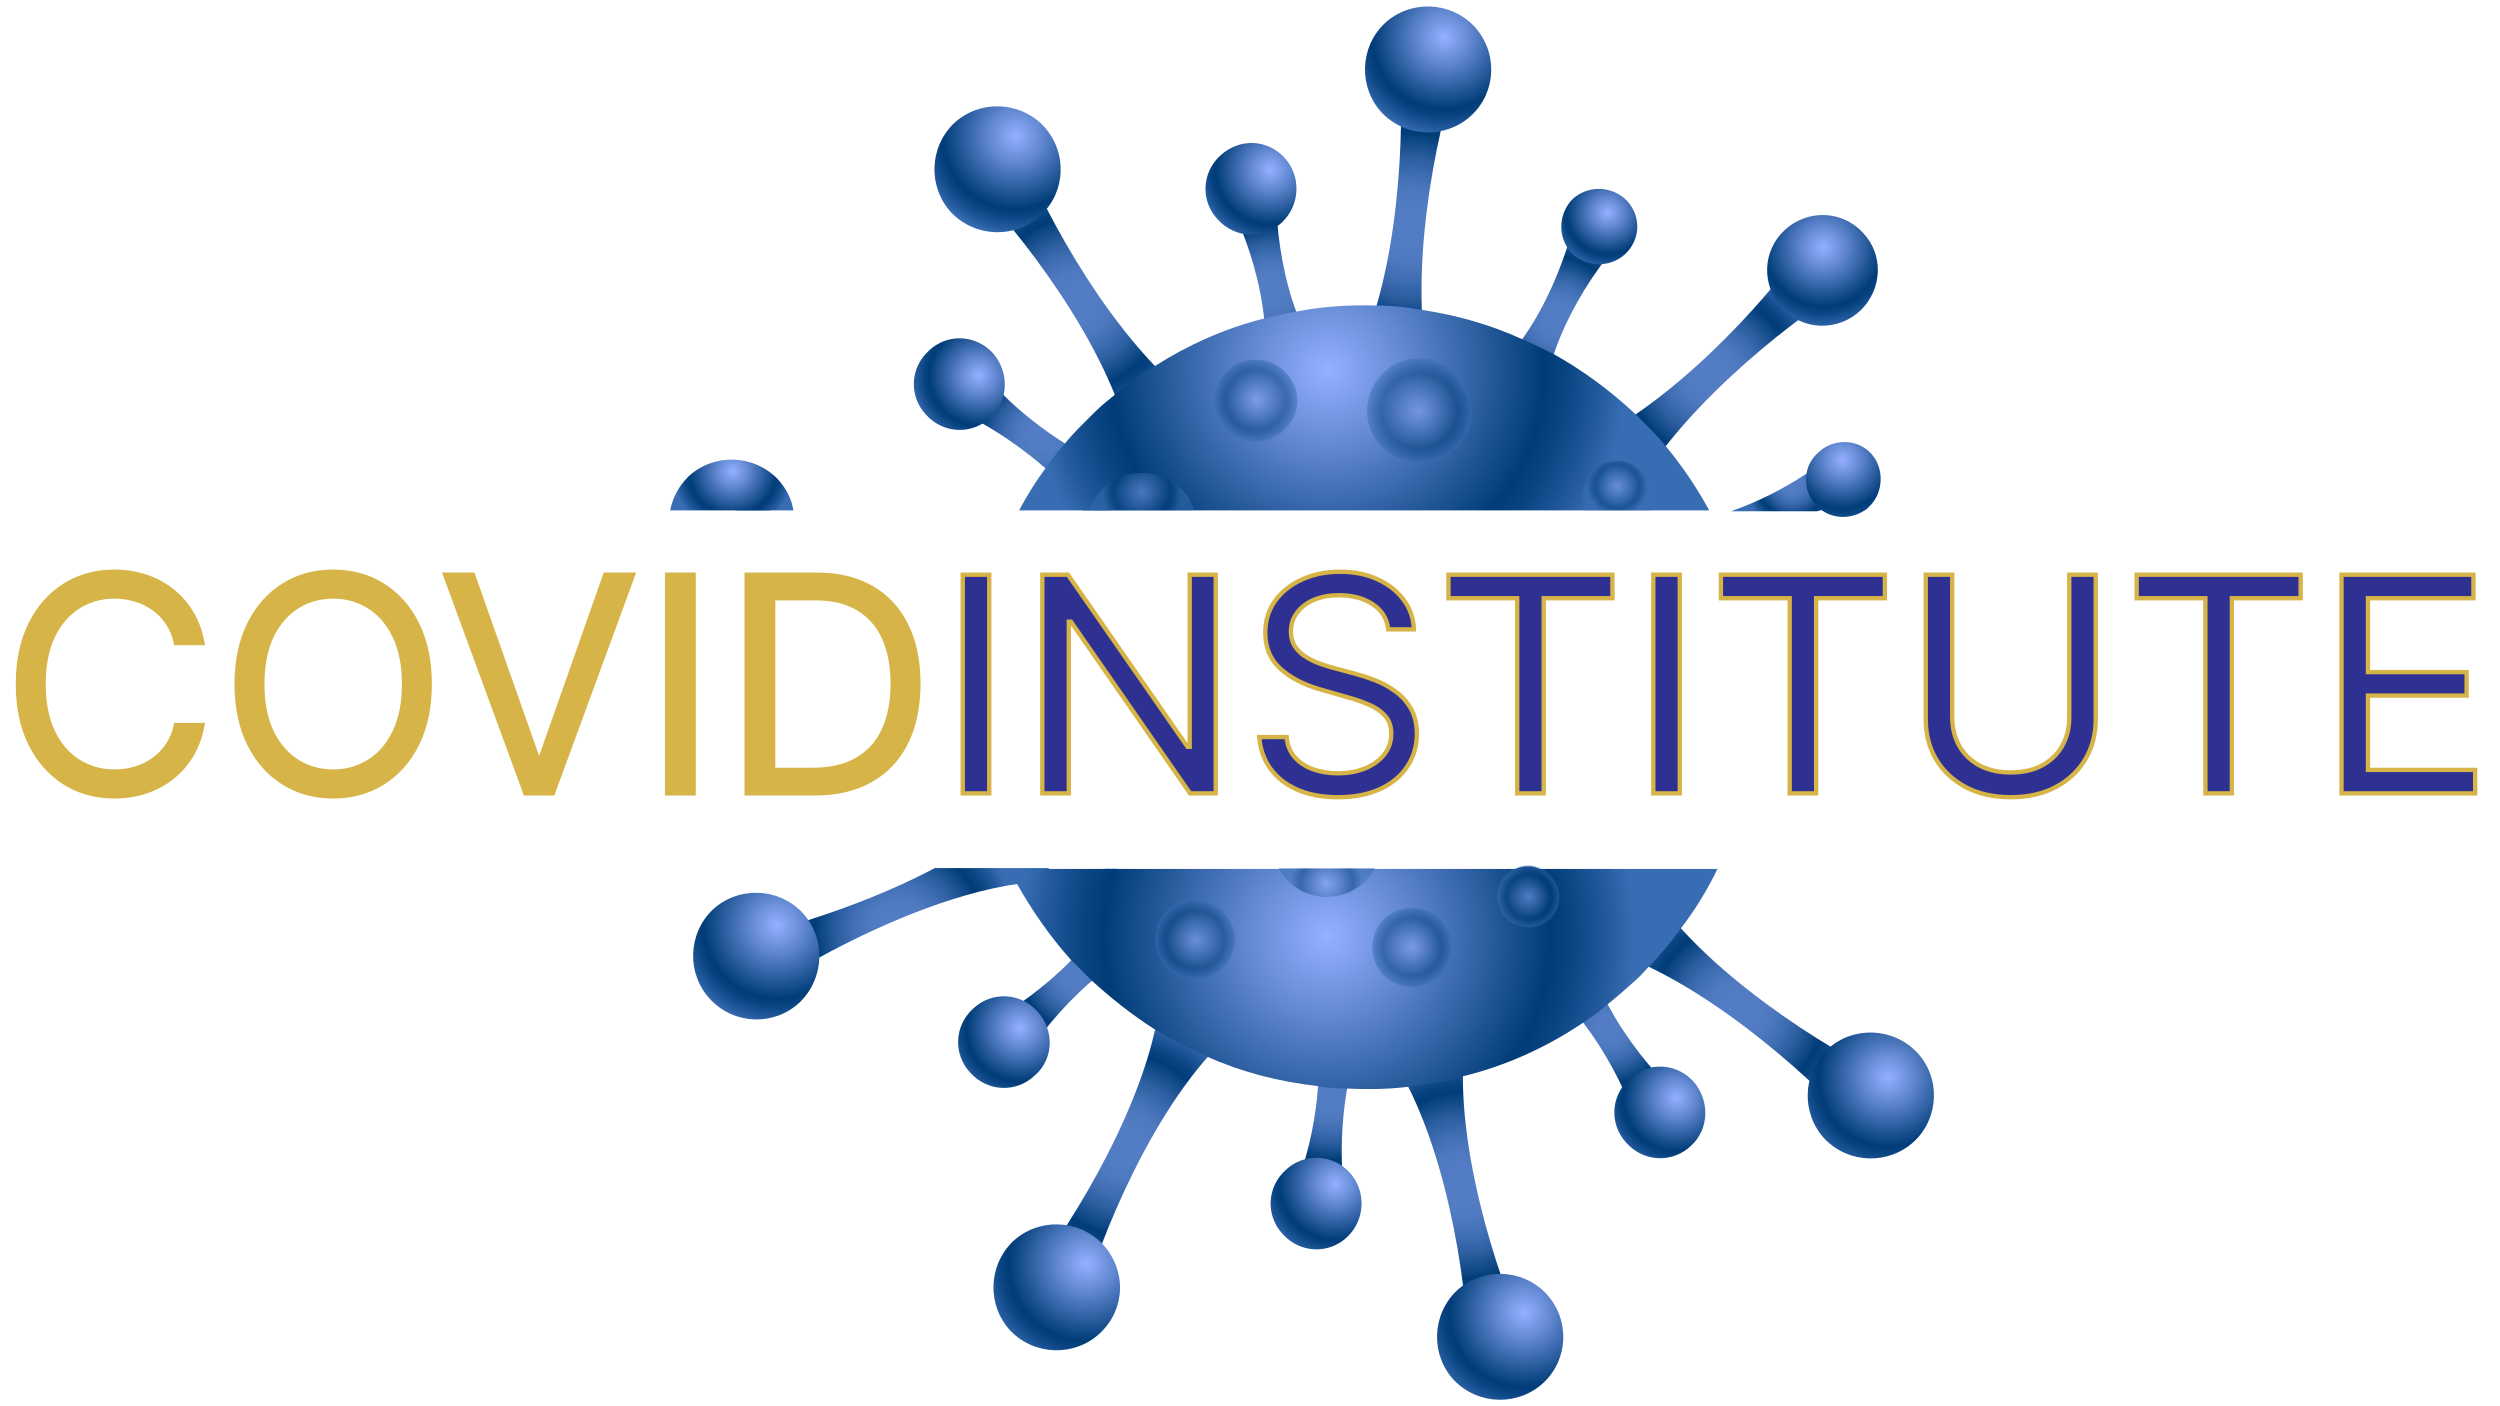 <svg xmlns="http://www.w3.org/2000/svg" width="288" height="162" viewBox="0 0 288 162" fill="none"><path d="M177.8 48.2L170.1 44.3C177 39.9 180.8 28.9 181.5 24.7L187 27.5C183.7 30.8 177.4 40.2 177.8 48.2Z" fill="url(#paint0_radial_61_591)"></path><path d="M153.4 42.9L145 44.8C147.5 37 143.3 26.1 141.1 22.4L147.1 21C146.7 25.7 147.9 37 153.4 42.9Z" fill="url(#paint1_radial_61_591)"></path><path d="M131.199 54.5L127.999 58.8H124.699C123.599 57.1 122.099 55.4 120.499 54C118.099 51.9 115.499 50.1 113.199 48.8C111.399 47.8 109.799 47.1 108.699 46.7L112.399 41.8C113.099 42.8 114.199 44.1 115.599 45.5C117.499 47.4 119.999 49.4 122.699 51.1C125.299 52.7 128.099 54 130.999 54.4C130.999 54.5 131.099 54.5 131.199 54.5Z" fill="url(#paint2_radial_61_591)"></path><path d="M129.3 101.5L135.2 107.8C127.2 109.6 119.9 118.6 117.8 122.4L113.6 117.9C117.8 115.9 126.9 109.3 129.3 101.5Z" fill="url(#paint3_radial_61_591)"></path><path d="M150.499 114.9L158.999 115.9C153.999 122.4 154.199 134.1 154.999 138.2L148.899 137.5C150.899 133.3 153.599 122.4 150.499 114.9Z" fill="url(#paint4_radial_61_591)"></path><path d="M175.299 111.6L182.499 106.9C182.899 115.1 190.499 123.9 193.799 126.6L188.699 129.9C187.399 125.4 182.499 115.2 175.299 111.6Z" fill="url(#paint5_radial_61_591)"></path><path d="M213.499 58.1C212.499 58.2 211.199 58.4 209.699 58.8C209.599 58.8 209.499 58.9 209.299 58.9H199.399C202.599 57.8 205.599 56.2 207.899 54.7C209.199 53.9 210.299 53.1 210.999 52.4L213.499 58.1Z" fill="url(#paint6_radial_61_591)"></path><path d="M187.299 58.6L180.899 51.8C191.999 47.6 203.999 34 207.599 28.6L212.099 33.5C206.099 37.1 192.299 48 187.299 58.6Z" fill="url(#paint7_radial_61_591)"></path><path d="M164.9 43.7L155.6 42.6C161.4 32.2 161.8 14.1 161.2 7.7L167.8 8.5C165.5 15.1 161.9 32.3 164.9 43.7Z" fill="url(#paint8_radial_61_591)"></path><path d="M138.1 46.6L130.3 51.7C128.1 40 116.8 25.9 112.1 21.3L117.7 17.7C120.2 24.3 128.5 39.8 138.1 46.6Z" fill="url(#paint9_radial_61_591)"></path><path d="M88.799 58.8H84.699L85.299 57C86.199 57.6 87.399 58.2 88.799 58.8Z" fill="url(#paint10_radial_61_591)"></path><path d="M121.399 101.5C120.099 101.5 118.799 101.6 117.399 101.8C109.499 102.9 100.599 106.9 94.399 110.3C91.799 111.7 89.699 113 88.299 114L85.699 107.9C87.599 107.6 90.099 106.9 93.099 106C97.499 104.6 102.799 102.6 107.699 100H120.799L121.399 101.5Z" fill="url(#paint11_radial_61_591)"></path><path d="M133.699 114.7L141.999 118.9C132.999 126.7 126.399 143.5 124.799 149.8L118.899 146.8C123.299 141.3 132.599 126.4 133.699 114.7Z" fill="url(#paint12_radial_61_591)"></path><path d="M159.799 121.1L168.899 119C166.999 130.8 172.799 147.9 175.599 153.7L169.099 155.2C168.999 148.1 166.599 130.7 159.799 121.1Z" fill="url(#paint13_radial_61_591)"></path><path d="M183.999 109.1L189.599 101.6C195.699 111.8 211.199 121.3 217.099 123.9L213.099 129.2C208.399 123.9 195.399 112.2 183.999 109.1Z" fill="url(#paint14_radial_61_591)"></path><path d="M214.299 35.8C211.699 38.2 207.699 38.1 205.299 35.5C202.899 32.9 202.999 28.9 205.599 26.5C208.199 24.1 212.199 24.2 214.599 26.8C216.999 29.3 216.899 33.3 214.299 35.8Z" fill="url(#paint15_radial_61_591)"></path><path d="M215.299 58.4C215.099 58.6 214.999 58.7 214.799 58.8C213.299 59.8 211.299 59.8 209.899 58.8L209.799 58.7C209.599 58.6 209.399 58.4 209.199 58.2C208.299 57.2 207.899 55.9 208.099 54.7C208.199 53.7 208.699 52.8 209.499 52.1C211.199 50.5 213.999 50.5 215.599 52.3C217.099 54 216.999 56.8 215.299 58.4Z" fill="url(#paint16_radial_61_591)"></path><path d="M194.799 132C192.699 134 189.399 133.9 187.399 131.7C185.399 129.6 185.499 126.3 187.699 124.3C189.799 122.3 193.099 122.4 195.099 124.6C196.999 126.8 196.899 130.1 194.799 132Z" fill="url(#paint17_radial_61_591)"></path><path d="M155.2 142.5C153.1 144.5 149.8 144.4 147.8 142.2C145.8 140.1 145.9 136.8 148.1 134.8C150.2 132.8 153.5 132.9 155.5 135.1C157.4 137.2 157.3 140.5 155.2 142.5Z" fill="url(#paint18_radial_61_591)"></path><path d="M119.2 123.9C117.1 125.9 113.8 125.8 111.8 123.6C109.8 121.5 109.9 118.2 112.1 116.2C114.2 114.2 117.5 114.3 119.5 116.5C121.5 118.7 121.4 122 119.2 123.9Z" fill="url(#paint19_radial_61_591)"></path><path d="M114.099 48.1C111.999 50.1 108.699 50 106.699 47.8C104.699 45.7 104.799 42.4 106.999 40.4C109.099 38.4 112.399 38.5 114.399 40.7C116.299 42.9 116.199 46.2 114.099 48.1Z" fill="url(#paint20_radial_61_591)"></path><path d="M147.7 25.6C145.6 27.6 142.3 27.5 140.3 25.3C138.3 23.2 138.4 19.9 140.6 17.9C142.8 15.9 146 16 148 18.2C149.9 20.3 149.8 23.6 147.7 25.6Z" fill="url(#paint21_radial_61_591)"></path><path d="M187.199 29.3C185.399 30.9 182.699 30.8 180.999 29.1C179.399 27.3 179.499 24.6 181.199 22.9C182.999 21.3 185.699 21.4 187.399 23.1C189.099 24.9 188.999 27.6 187.199 29.3Z" fill="url(#paint22_radial_61_591)"></path><path d="M220.499 131.5C217.599 134.2 212.999 134.1 210.199 131.2C207.499 128.3 207.599 123.7 210.499 120.9C213.399 118.2 217.999 118.3 220.799 121.2C223.599 124.1 223.399 128.8 220.499 131.5Z" fill="url(#paint23_radial_61_591)"></path><path d="M177.8 159.3C174.9 162 170.3 161.9 167.5 159C164.8 156.1 164.9 151.5 167.8 148.7C170.7 146 175.3 146.1 178.1 149C180.9 152 180.7 156.6 177.8 159.3Z" fill="url(#paint24_radial_61_591)"></path><path d="M126.699 153.6C123.799 156.3 119.199 156.2 116.399 153.3C113.699 150.4 113.799 145.8 116.699 143C119.599 140.3 124.199 140.4 126.999 143.3C129.799 146.3 129.699 150.8 126.699 153.6Z" fill="url(#paint25_radial_61_591)"></path><path d="M92.099 115.5C89.199 118.2 84.599 118.1 81.799 115.1C79.099 112.2 79.199 107.6 82.099 104.8C84.999 102.1 89.599 102.2 92.399 105.1C95.199 108.1 94.999 112.7 92.099 115.5Z" fill="url(#paint26_radial_61_591)"></path><path d="M91.399 58.8H77.199C77.499 57.3 78.199 56 79.299 54.9C82.199 52.2 86.799 52.3 89.599 55.2C90.599 56.3 91.199 57.5 91.399 58.8Z" fill="url(#paint27_radial_61_591)"></path><path d="M119.899 24.8C116.999 27.5 112.399 27.4 109.599 24.5C106.899 21.6 106.999 17 109.899 14.2C112.799 11.5 117.399 11.6 120.199 14.5C122.999 17.5 122.799 22.1 119.899 24.8Z" fill="url(#paint28_radial_61_591)"></path><path d="M169.499 13.3C166.599 16 161.999 15.9 159.199 13C156.499 10.1 156.599 5.5 159.499 2.7C162.399 -8.46386e-06 166.999 0.1 169.799 3C172.599 6 172.399 10.6 169.499 13.3Z" fill="url(#paint29_radial_61_591)"></path><path d="M196.899 58.8H117.399C118.299 57.1 119.299 55.5 120.399 54C121.099 53 121.799 52.1 122.599 51.2C123.699 49.8 124.999 48.6 126.299 47.3C126.999 46.6 127.699 46.1 128.399 45.5C129.899 44.3 131.399 43.1 132.999 42.2C136.899 39.7 141.199 37.8 145.599 36.7C146.799 36.4 148.099 36.1 149.299 35.9C152.299 35.3 155.499 35.1 158.599 35.2C160.399 35.2 162.099 35.4 163.799 35.7C167.799 36.3 171.699 37.4 175.399 39.1C176.599 39.6 177.799 40.2 178.999 40.8C182.399 42.7 185.499 45 188.399 47.7C188.999 48.3 189.599 48.9 190.199 49.5C190.799 50.1 191.299 50.7 191.899 51.4C193.799 53.7 195.499 56.2 196.899 58.8Z" fill="url(#paint30_radial_61_591)"></path><path d="M197.899 100C196.699 102.5 195.299 104.8 193.599 107C192.499 108.5 191.299 110 189.899 111.4C189.299 112.1 188.699 112.7 187.999 113.3C187.099 114.1 186.199 114.9 185.199 115.7C184.299 116.5 183.299 117.2 182.399 117.8C178.099 120.7 173.399 122.8 168.499 124C166.399 124.6 164.299 124.9 162.199 125.2C159.799 125.5 157.499 125.5 155.099 125.4C153.999 125.4 152.799 125.3 151.699 125.1C147.299 124.6 142.999 123.5 138.999 121.7C136.899 120.8 134.899 119.7 132.899 118.5C130.399 116.9 127.999 115 125.699 112.9C125.099 112.3 124.599 111.8 123.999 111.2C123.799 111 123.499 110.7 123.299 110.5C120.899 107.8 118.899 104.9 117.199 101.9C116.899 101.3 116.599 100.7 116.299 100.1H174.599C175.499 99.7 176.499 99.7 177.299 100.1H197.899V100Z" fill="url(#paint31_radial_61_591)"></path><g opacity="0.5"><path d="M147.899 49.6C145.999 51.4 142.999 51.3 141.199 49.4C139.399 47.5 139.499 44.5 141.399 42.7C143.299 40.9 146.299 41 148.099 42.9C149.999 44.8 149.899 47.8 147.899 49.6Z" fill="url(#paint32_radial_61_591)"></path><path d="M140.799 111.6C138.899 113.3 135.999 113.2 134.299 111.4C132.599 109.5 132.699 106.6 134.499 104.9C136.399 103.2 139.299 103.3 140.999 105.1C142.799 107 142.699 109.9 140.799 111.6Z" fill="url(#paint33_radial_61_591)"></path><path d="M165.799 112.5C163.899 114.2 160.999 114.1 159.299 112.3C157.599 110.4 157.699 107.5 159.499 105.8C161.399 104.1 164.299 104.2 165.999 106C167.799 107.8 167.699 110.7 165.799 112.5Z" fill="url(#paint34_radial_61_591)"></path><path d="M158.399 100C158.099 100.6 157.699 101.1 157.199 101.6C154.599 104 150.599 103.9 148.199 101.3C147.799 100.9 147.499 100.5 147.299 100H158.399Z" fill="url(#paint35_radial_61_591)"></path><path d="M167.599 51.7C165.199 54 161.399 53.8 159.099 51.4C156.799 49 156.999 45.2 159.399 42.9C161.799 40.6 165.599 40.8 167.899 43.2C170.199 45.7 170.099 49.5 167.599 51.7Z" fill="url(#paint36_radial_61_591)"></path><path d="M190.099 58.8H182.599C181.999 57.3 182.299 55.6 183.399 54.4C183.399 54.3 183.499 54.3 183.499 54.2C185.199 52.7 187.699 52.7 189.199 54.4C189.299 54.5 189.299 54.5 189.399 54.6C190.499 55.9 190.599 57.5 190.099 58.8Z" fill="url(#paint37_radial_61_591)"></path><path d="M137.599 58.8H125.499C125.799 57.8 126.399 56.9 127.199 56.1C128.199 55.1 129.599 54.6 130.899 54.5C132.799 54.3 134.799 55 136.199 56.4C136.899 57.1 137.299 58 137.599 58.8Z" fill="url(#paint38_radial_61_591)"></path><path d="M128.899 100C128.299 100.1 127.699 100.1 126.999 100H128.899Z" fill="url(#paint39_radial_61_591)"></path><path d="M178.499 105.9C177.099 107.2 174.799 107.1 173.499 105.7C172.099 104.3 172.199 102 173.599 100.7C173.899 100.4 174.299 100.1 174.699 100C175.599 99.6 176.599 99.6 177.399 100C177.899 100.2 178.299 100.5 178.599 100.9C179.999 102.3 179.999 104.5 178.499 105.9Z" fill="url(#paint40_radial_61_591)"></path></g><path d="M23.32 74.079H20.27C20.089 73.202 19.774 72.431 19.323 71.767C18.88 71.103 18.339 70.546 17.699 70.095C17.068 69.635 16.367 69.291 15.596 69.061C14.825 68.832 14.022 68.717 13.185 68.717C11.66 68.717 10.279 69.103 9.041 69.873C7.811 70.644 6.831 71.78 6.101 73.28C5.38 74.781 5.019 76.621 5.019 78.802C5.019 80.983 5.38 82.824 6.101 84.325C6.831 85.825 7.811 86.961 9.041 87.731C10.279 88.502 11.66 88.888 13.185 88.888C14.022 88.888 14.825 88.773 15.596 88.543C16.367 88.314 17.068 87.973 17.699 87.522C18.339 87.063 18.88 86.501 19.323 85.837C19.774 85.165 20.089 84.394 20.27 83.525H23.32C23.09 84.812 22.672 85.964 22.065 86.981C21.459 87.998 20.704 88.863 19.802 89.576C18.9 90.281 17.888 90.818 16.765 91.187C15.649 91.556 14.456 91.741 13.185 91.741C11.037 91.741 9.127 91.216 7.454 90.167C5.782 89.117 4.466 87.625 3.506 85.69C2.547 83.755 2.067 81.459 2.067 78.802C2.067 76.146 2.547 73.85 3.506 71.915C4.466 69.98 5.782 68.487 7.454 67.438C9.127 66.388 11.037 65.864 13.185 65.864C14.456 65.864 15.649 66.048 16.765 66.417C17.888 66.786 18.9 67.327 19.802 68.041C20.704 68.746 21.459 69.607 22.065 70.624C22.672 71.632 23.09 72.784 23.32 74.079ZM49.501 78.802C49.501 81.459 49.022 83.755 48.062 85.69C47.103 87.625 45.787 89.117 44.114 90.167C42.442 91.216 40.531 91.741 38.383 91.741C36.235 91.741 34.324 91.216 32.652 90.167C30.979 89.117 29.663 87.625 28.704 85.69C27.744 83.755 27.265 81.459 27.265 78.802C27.265 76.146 27.744 73.85 28.704 71.915C29.663 69.98 30.979 68.487 32.652 67.438C34.324 66.388 36.235 65.864 38.383 65.864C40.531 65.864 42.442 66.388 44.114 67.438C45.787 68.487 47.103 69.98 48.062 71.915C49.022 73.85 49.501 76.146 49.501 78.802ZM46.55 78.802C46.55 76.621 46.185 74.781 45.455 73.28C44.733 71.78 43.754 70.644 42.516 69.873C41.286 69.103 39.908 68.717 38.383 68.717C36.858 68.717 35.476 69.103 34.238 69.873C33.008 70.644 32.029 71.78 31.299 73.28C30.577 74.781 30.217 76.621 30.217 78.802C30.217 80.983 30.577 82.824 31.299 84.325C32.029 85.825 33.008 86.961 34.238 87.731C35.476 88.502 36.858 88.888 38.383 88.888C39.908 88.888 41.286 88.502 42.516 87.731C43.754 86.961 44.733 85.825 45.455 84.325C46.185 82.824 46.55 80.983 46.55 78.802ZM54.479 66.208L61.957 87.412H62.252L69.73 66.208H72.928L63.679 91.397H60.531L51.282 66.208H54.479ZM79.901 66.208V91.397H76.851V66.208H79.901ZM93.79 91.397H86.017V66.208H94.135C96.578 66.208 98.669 66.712 100.407 67.721C102.145 68.721 103.478 70.16 104.404 72.038C105.331 73.907 105.794 76.146 105.794 78.753C105.794 81.377 105.327 83.636 104.392 85.53C103.457 87.416 102.096 88.867 100.309 89.884C98.521 90.892 96.348 91.397 93.79 91.397ZM89.067 88.691H93.593C95.676 88.691 97.402 88.289 98.771 87.485C100.141 86.682 101.161 85.538 101.834 84.054C102.506 82.57 102.842 80.803 102.842 78.753C102.842 76.72 102.51 74.969 101.846 73.501C101.182 72.026 100.19 70.894 98.87 70.107C97.549 69.312 95.906 68.914 93.938 68.914H89.067V88.691Z" fill="#D6B447"></path><path d="M113.96 66.208V91.397H110.91V66.208H113.96ZM140.05 66.208V91.397H137.098L123.372 71.62H123.126V91.397H120.076V66.208H123.028L136.803 86.034H137.049V66.208H140.05ZM159.928 72.505C159.78 71.259 159.182 70.291 158.132 69.603C157.083 68.914 155.796 68.57 154.27 68.57C153.155 68.57 152.18 68.75 151.343 69.111C150.515 69.472 149.867 69.968 149.4 70.599C148.941 71.23 148.711 71.948 148.711 72.751C148.711 73.424 148.871 74.002 149.191 74.485C149.519 74.961 149.937 75.359 150.445 75.678C150.954 75.99 151.487 76.248 152.044 76.453C152.602 76.65 153.114 76.81 153.582 76.933L156.14 77.622C156.796 77.794 157.526 78.032 158.329 78.335C159.141 78.638 159.916 79.052 160.654 79.577C161.4 80.094 162.015 80.758 162.499 81.57C162.982 82.381 163.224 83.377 163.224 84.558C163.224 85.919 162.867 87.149 162.154 88.248C161.449 89.347 160.416 90.22 159.055 90.868C157.702 91.515 156.058 91.839 154.123 91.839C152.319 91.839 150.757 91.548 149.437 90.966C148.125 90.384 147.092 89.572 146.338 88.531C145.591 87.49 145.169 86.28 145.071 84.903H148.219C148.301 85.854 148.621 86.641 149.179 87.264C149.744 87.879 150.458 88.338 151.319 88.641C152.188 88.937 153.123 89.084 154.123 89.084C155.287 89.084 156.333 88.896 157.259 88.519C158.186 88.133 158.92 87.6 159.461 86.92C160.002 86.231 160.272 85.427 160.272 84.509C160.272 83.673 160.039 82.992 159.571 82.467C159.104 81.943 158.489 81.516 157.726 81.188C156.964 80.86 156.14 80.573 155.254 80.327L152.155 79.442C150.187 78.876 148.629 78.069 147.481 77.019C146.334 75.969 145.76 74.596 145.76 72.899C145.76 71.489 146.141 70.259 146.903 69.209C147.674 68.151 148.707 67.331 150.003 66.749C151.306 66.159 152.762 65.864 154.369 65.864C155.992 65.864 157.435 66.155 158.698 66.737C159.961 67.311 160.961 68.098 161.699 69.098C162.445 70.099 162.839 71.234 162.88 72.505H159.928ZM166.862 68.914V66.208H185.753V68.914H177.832V91.397H174.782V68.914H166.862ZM193.51 66.208V91.397H190.46V66.208H193.51ZM198.249 68.914V66.208H217.14V68.914H209.219V91.397H206.169V68.914H198.249ZM238.377 66.208H241.427V82.886C241.427 84.607 241.022 86.145 240.21 87.498C239.406 88.842 238.271 89.904 236.803 90.683C235.335 91.454 233.613 91.839 231.637 91.839C229.661 91.839 227.939 91.454 226.472 90.683C225.004 89.904 223.864 88.842 223.053 87.498C222.249 86.145 221.847 84.607 221.847 82.886V66.208H224.898V82.64C224.898 83.87 225.168 84.964 225.709 85.923C226.25 86.874 227.021 87.625 228.021 88.174C229.03 88.715 230.235 88.986 231.637 88.986C233.039 88.986 234.245 88.715 235.253 88.174C236.262 87.625 237.033 86.874 237.565 85.923C238.107 84.964 238.377 83.87 238.377 82.64V66.208ZM246.141 68.914V66.208H265.032V68.914H257.112V91.397H254.062V68.914H246.141ZM269.74 91.397V66.208H284.941V68.914H272.79V77.425H284.154V80.131H272.79V88.691H285.138V91.397H269.74Z" fill="#2E3192"></path><path d="M23.32 74.079V74.329H23.618L23.566 74.036L23.32 74.079ZM20.27 74.079L20.025 74.13L20.066 74.329H20.27V74.079ZM19.323 71.767L19.115 71.906L19.116 71.908L19.323 71.767ZM17.699 70.095L17.552 70.297L17.555 70.299L17.699 70.095ZM15.596 69.061L15.525 69.301L15.596 69.061ZM9.041 69.873L8.909 69.661L8.908 69.661L9.041 69.873ZM6.101 73.28L5.876 73.171L5.876 73.172L6.101 73.28ZM6.101 84.325L5.876 84.433L5.876 84.434L6.101 84.325ZM9.041 87.731L8.908 87.943L8.909 87.944L9.041 87.731ZM15.596 88.543L15.525 88.303L15.596 88.543ZM17.699 87.522L17.845 87.726L17.845 87.725L17.699 87.522ZM19.323 85.837L19.115 85.698L19.115 85.699L19.323 85.837ZM20.27 83.525V83.275H20.066L20.025 83.474L20.27 83.525ZM23.32 83.525L23.566 83.569L23.618 83.275H23.32V83.525ZM22.065 86.981L21.851 86.853L22.065 86.981ZM19.802 89.576L19.956 89.773L19.957 89.772L19.802 89.576ZM16.765 91.187L16.686 90.95L16.686 90.95L16.765 91.187ZM7.454 90.167L7.321 90.378L7.454 90.167ZM3.506 85.69L3.73 85.579L3.506 85.69ZM16.765 66.417L16.686 66.654L16.686 66.655L16.765 66.417ZM19.802 68.041L19.647 68.237L19.648 68.238L19.802 68.041ZM22.065 70.624L21.851 70.752L21.851 70.752L22.065 70.624ZM23.32 73.829H20.27V74.329H23.32V73.829ZM20.515 74.029C20.328 73.123 20.001 72.321 19.529 71.627L19.116 71.908C19.546 72.542 19.85 73.281 20.025 74.13L20.515 74.029ZM19.531 71.629C19.071 70.939 18.509 70.359 17.843 69.89L17.555 70.299C18.169 70.732 18.689 71.267 19.115 71.906L19.531 71.629ZM17.846 69.892C17.191 69.416 16.465 69.059 15.668 68.822L15.525 69.301C16.269 69.523 16.945 69.855 17.552 70.297L17.846 69.892ZM15.668 68.822C14.873 68.585 14.045 68.467 13.185 68.467V68.967C13.999 68.967 14.778 69.079 15.525 69.301L15.668 68.822ZM13.185 68.467C11.616 68.467 10.188 68.864 8.909 69.661L9.173 70.085C10.37 69.341 11.705 68.967 13.185 68.967V68.467ZM8.908 69.661C7.633 70.46 6.624 71.635 5.876 73.171L6.326 73.389C7.038 71.925 7.989 70.827 9.174 70.085L8.908 69.661ZM5.876 73.172C5.134 74.715 4.769 76.595 4.769 78.802H5.269C5.269 76.648 5.626 74.846 6.327 73.388L5.876 73.172ZM4.769 78.802C4.769 81.01 5.134 82.89 5.876 84.433L6.327 84.216C5.626 82.758 5.269 80.957 5.269 78.802H4.769ZM5.876 84.434C6.624 85.97 7.633 87.144 8.908 87.943L9.174 87.519C7.989 86.777 7.038 85.68 6.326 84.215L5.876 84.434ZM8.909 87.944C10.188 88.74 11.616 89.138 13.185 89.138V88.638C11.705 88.638 10.37 88.264 9.173 87.519L8.909 87.944ZM13.185 89.138C14.045 89.138 14.873 89.019 15.668 88.783L15.525 88.303C14.778 88.526 13.999 88.638 13.185 88.638V89.138ZM15.668 88.783C16.464 88.546 17.19 88.193 17.845 87.726L17.554 87.319C16.946 87.753 16.27 88.082 15.525 88.303L15.668 88.783ZM17.845 87.725C18.509 87.248 19.072 86.665 19.531 85.976L19.115 85.699C18.688 86.338 18.168 86.878 17.553 87.319L17.845 87.725ZM19.53 85.977C20.001 85.275 20.328 84.474 20.515 83.576L20.025 83.474C19.851 84.315 19.546 85.055 19.115 85.698L19.53 85.977ZM20.27 83.775H23.32V83.275H20.27V83.775ZM23.074 83.481C22.849 84.742 22.44 85.865 21.851 86.853L22.28 87.109C22.904 86.064 23.332 84.883 23.566 83.569L23.074 83.481ZM21.851 86.853C21.259 87.844 20.525 88.686 19.647 89.38L19.957 89.772C20.884 89.04 21.658 88.151 22.28 87.109L21.851 86.853ZM19.648 89.379C18.77 90.066 17.783 90.59 16.686 90.95L16.843 91.425C17.992 91.047 19.031 90.497 19.956 89.773L19.648 89.379ZM16.686 90.95C15.598 91.31 14.432 91.491 13.185 91.491V91.991C14.481 91.991 15.701 91.803 16.843 91.425L16.686 90.95ZM13.185 91.491C11.08 91.491 9.216 90.977 7.587 89.955L7.321 90.378C9.037 91.455 10.995 91.991 13.185 91.991V91.491ZM7.587 89.955C5.957 88.932 4.671 87.476 3.73 85.579L3.282 85.801C4.26 87.773 5.606 89.302 7.321 90.378L7.587 89.955ZM3.73 85.579C2.791 83.685 2.317 81.429 2.317 78.802H1.817C1.817 81.489 2.302 83.824 3.282 85.801L3.73 85.579ZM2.317 78.802C2.317 76.175 2.791 73.919 3.73 72.026L3.282 71.804C2.302 73.78 1.817 76.116 1.817 78.802H2.317ZM3.73 72.026C4.671 70.128 5.957 68.672 7.587 67.65L7.321 67.226C5.606 68.303 4.26 69.831 3.282 71.804L3.73 72.026ZM7.587 67.65C9.216 66.627 11.08 66.114 13.185 66.114V65.614C10.995 65.614 9.037 66.15 7.321 67.226L7.587 67.65ZM13.185 66.114C14.432 66.114 15.598 66.295 16.686 66.654L16.843 66.18C15.701 65.802 14.481 65.614 13.185 65.614V66.114ZM16.686 66.655C17.783 67.015 18.769 67.542 19.647 68.237L19.957 67.845C19.032 67.112 17.993 66.558 16.843 66.18L16.686 66.655ZM19.648 68.238C20.525 68.923 21.259 69.76 21.851 70.752L22.28 70.495C21.658 69.453 20.883 68.569 19.956 67.844L19.648 68.238ZM21.851 70.752C22.44 71.732 22.849 72.854 23.074 74.123L23.566 74.036C23.332 72.714 22.904 71.532 22.28 70.495L21.851 70.752ZM48.062 85.69L47.838 85.579L48.062 85.69ZM44.114 90.167L44.247 90.378H44.247L44.114 90.167ZM32.652 90.167L32.519 90.378L32.652 90.167ZM28.704 85.69L28.928 85.579L28.704 85.69ZM44.114 67.438L44.247 67.226H44.247L44.114 67.438ZM48.062 71.915L47.838 72.026L48.062 71.915ZM45.455 73.28L45.23 73.388L45.23 73.389L45.455 73.28ZM42.516 69.873L42.383 70.085L42.383 70.085L42.516 69.873ZM34.238 69.873L34.106 69.661L34.106 69.661L34.238 69.873ZM31.299 73.28L31.074 73.171L31.074 73.172L31.299 73.28ZM31.299 84.325L31.074 84.433L31.074 84.434L31.299 84.325ZM34.238 87.731L34.106 87.943L34.106 87.944L34.238 87.731ZM42.516 87.731L42.383 87.519L42.383 87.519L42.516 87.731ZM45.455 84.325L45.23 84.215L45.23 84.216L45.455 84.325ZM49.251 78.802C49.251 81.429 48.777 83.685 47.838 85.579L48.286 85.801C49.266 83.824 49.751 81.489 49.751 78.802H49.251ZM47.838 85.579C46.898 87.476 45.611 88.932 43.982 89.955L44.247 90.378C45.963 89.302 47.309 87.773 48.286 85.801L47.838 85.579ZM43.982 89.955C42.352 90.977 40.489 91.491 38.383 91.491V91.991C40.574 91.991 42.531 91.455 44.247 90.378L43.982 89.955ZM38.383 91.491C36.278 91.491 34.414 90.977 32.785 89.955L32.519 90.378C34.235 91.455 36.192 91.991 38.383 91.991V91.491ZM32.785 89.955C31.155 88.932 29.869 87.476 28.928 85.579L28.48 85.801C29.458 87.773 30.803 89.302 32.519 90.378L32.785 89.955ZM28.928 85.579C27.989 83.685 27.515 81.429 27.515 78.802H27.015C27.015 81.489 27.5 83.824 28.48 85.801L28.928 85.579ZM27.515 78.802C27.515 76.175 27.989 73.919 28.928 72.026L28.48 71.804C27.5 73.78 27.015 76.116 27.015 78.802H27.515ZM28.928 72.026C29.869 70.128 31.155 68.672 32.785 67.65L32.519 67.226C30.803 68.303 29.458 69.831 28.48 71.804L28.928 72.026ZM32.785 67.65C34.414 66.627 36.278 66.114 38.383 66.114V65.614C36.192 65.614 34.235 66.15 32.519 67.226L32.785 67.65ZM38.383 66.114C40.489 66.114 42.352 66.627 43.982 67.65L44.247 67.226C42.531 66.15 40.574 65.614 38.383 65.614V66.114ZM43.982 67.65C45.611 68.672 46.898 70.128 47.838 72.026L48.286 71.804C47.309 69.831 45.963 68.303 44.247 67.226L43.982 67.65ZM47.838 72.026C48.777 73.919 49.251 76.175 49.251 78.802H49.751C49.751 76.116 49.266 73.78 48.286 71.804L47.838 72.026ZM46.8 78.802C46.8 76.595 46.43 74.714 45.68 73.171L45.23 73.389C45.939 74.847 46.3 76.648 46.3 78.802H46.8ZM45.68 73.172C44.941 71.635 43.932 70.46 42.648 69.661L42.383 70.085C43.576 70.828 44.526 71.924 45.23 73.388L45.68 73.172ZM42.648 69.661C41.377 68.864 39.953 68.467 38.383 68.467V68.967C39.864 68.967 41.195 69.341 42.383 70.085L42.648 69.661ZM38.383 68.467C36.814 68.467 35.386 68.864 34.106 69.661L34.37 70.085C35.567 69.341 36.903 68.967 38.383 68.967V68.467ZM34.106 69.661C32.83 70.46 31.821 71.635 31.074 73.171L31.524 73.389C32.236 71.925 33.187 70.827 34.371 70.085L34.106 69.661ZM31.074 73.172C30.331 74.715 29.967 76.595 29.967 78.802H30.467C30.467 76.648 30.823 74.846 31.524 73.388L31.074 73.172ZM29.967 78.802C29.967 81.01 30.331 82.89 31.074 84.433L31.524 84.216C30.823 82.758 30.467 80.957 30.467 78.802H29.967ZM31.074 84.434C31.821 85.97 32.83 87.144 34.106 87.943L34.371 87.519C33.187 86.777 32.236 85.68 31.524 84.215L31.074 84.434ZM34.106 87.944C35.386 88.74 36.814 89.138 38.383 89.138V88.638C36.903 88.638 35.567 88.264 34.37 87.519L34.106 87.944ZM38.383 89.138C39.953 89.138 41.377 88.74 42.648 87.943L42.383 87.519C41.195 88.264 39.864 88.638 38.383 88.638V89.138ZM42.648 87.944C43.932 87.144 44.941 85.97 45.68 84.433L45.23 84.216C44.526 85.68 43.576 86.777 42.383 87.519L42.648 87.944ZM45.68 84.434C46.43 82.891 46.8 81.01 46.8 78.802H46.3C46.3 80.957 45.939 82.758 45.23 84.215L45.68 84.434ZM54.479 66.208L54.715 66.125L54.656 65.958H54.479V66.208ZM61.957 87.412L61.721 87.495L61.78 87.662H61.957V87.412ZM62.252 87.412V87.662H62.429L62.488 87.495L62.252 87.412ZM69.73 66.208V65.958H69.553L69.494 66.125L69.73 66.208ZM72.928 66.208L73.163 66.294L73.286 65.958H72.928V66.208ZM63.679 91.397V91.647H63.854L63.914 91.483L63.679 91.397ZM60.531 91.397L60.296 91.483L60.356 91.647H60.531V91.397ZM51.282 66.208V65.958H50.924L51.047 66.294L51.282 66.208ZM54.244 66.291L61.721 87.495L62.193 87.329L54.715 66.125L54.244 66.291ZM61.957 87.662H62.252V87.162H61.957V87.662ZM62.488 87.495L69.966 66.291L69.494 66.125L62.017 87.329L62.488 87.495ZM69.73 66.458H72.928V65.958H69.73V66.458ZM72.693 66.122L63.444 91.31L63.914 91.483L73.163 66.294L72.693 66.122ZM63.679 91.147H60.531V91.647H63.679V91.147ZM60.765 91.31L51.516 66.122L51.047 66.294L60.296 91.483L60.765 91.31ZM51.282 66.458H54.479V65.958H51.282V66.458ZM79.901 66.208H80.151V65.958H79.901V66.208ZM79.901 91.397V91.647H80.151V91.397H79.901ZM76.851 91.397H76.601V91.647H76.851V91.397ZM76.851 66.208V65.958H76.601V66.208H76.851ZM79.651 66.208V91.397H80.151V66.208H79.651ZM79.901 91.147H76.851V91.647H79.901V91.147ZM77.101 91.397V66.208H76.601V91.397H77.101ZM76.851 66.458H79.901V65.958H76.851V66.458ZM86.017 91.397H85.767V91.647H86.017V91.397ZM86.017 66.208V65.958H85.767V66.208H86.017ZM100.407 67.721L100.282 67.937L100.282 67.938L100.407 67.721ZM104.404 72.038L104.18 72.148L104.18 72.149L104.404 72.038ZM104.392 85.53L104.616 85.641L104.616 85.641L104.392 85.53ZM100.309 89.884L100.431 90.101L100.432 90.101L100.309 89.884ZM89.067 88.691H88.817V88.941H89.067V88.691ZM101.846 73.501L101.618 73.604L101.618 73.605L101.846 73.501ZM98.87 70.107L98.741 70.321L98.742 70.322L98.87 70.107ZM89.067 68.914V68.664H88.817V68.914H89.067ZM93.79 91.147H86.017V91.647H93.79V91.147ZM86.267 91.397V66.208H85.767V91.397H86.267ZM86.017 66.458H94.135V65.958H86.017V66.458ZM94.135 66.458C96.543 66.458 98.589 66.955 100.282 67.937L100.532 67.505C98.749 66.47 96.612 65.958 94.135 65.958V66.458ZM100.282 67.938C101.976 68.912 103.274 70.313 104.18 72.148L104.628 71.927C103.681 70.007 102.315 68.53 100.532 67.504L100.282 67.938ZM104.18 72.149C105.086 73.976 105.544 76.175 105.544 78.753H106.044C106.044 76.117 105.576 73.838 104.628 71.927L104.18 72.149ZM105.544 78.753C105.544 81.348 105.082 83.567 104.168 85.419L104.616 85.641C105.571 83.705 106.044 81.406 106.044 78.753H105.544ZM104.168 85.419C103.255 87.261 101.928 88.675 100.185 89.666L100.432 90.101C102.264 89.059 103.66 87.57 104.616 85.641L104.168 85.419ZM100.186 89.666C98.444 90.649 96.316 91.147 93.79 91.147V91.647C96.381 91.647 98.598 91.136 100.431 90.101L100.186 89.666ZM89.067 88.941H93.593V88.441H89.067V88.941ZM93.593 88.941C95.707 88.941 97.48 88.533 98.898 87.701L98.645 87.27C97.324 88.045 95.645 88.441 93.593 88.441V88.941ZM98.898 87.701C100.313 86.871 101.368 85.687 102.061 84.157L101.606 83.951C100.954 85.389 99.968 86.493 98.645 87.27L98.898 87.701ZM102.061 84.157C102.752 82.633 103.092 80.83 103.092 78.753H102.592C102.592 80.776 102.26 82.506 101.606 83.951L102.061 84.157ZM103.092 78.753C103.092 76.693 102.756 74.906 102.074 73.398L101.618 73.605C102.264 75.032 102.592 76.746 102.592 78.753H103.092ZM102.074 73.399C101.39 71.879 100.364 70.707 98.998 69.892L98.742 70.322C100.015 71.081 100.974 72.172 101.618 73.604L102.074 73.399ZM98.999 69.893C97.63 69.068 95.939 68.664 93.938 68.664V69.164C95.873 69.164 97.469 69.555 98.741 70.321L98.999 69.893ZM93.938 68.664H89.067V69.164H93.938V68.664ZM88.817 68.914V88.691H89.317V68.914H88.817ZM113.96 66.208H114.21V65.958H113.96V66.208ZM113.96 91.397V91.647H114.21V91.397H113.96ZM110.91 91.397H110.66V91.647H110.91V91.397ZM110.91 66.208V65.958H110.66V66.208H110.91ZM113.71 66.208V91.397H114.21V66.208H113.71ZM113.96 91.147H110.91V91.647H113.96V91.147ZM111.16 91.397V66.208H110.66V91.397H111.16ZM110.91 66.458H113.96V65.958H110.91V66.458ZM140.05 66.208H140.3V65.958H140.05V66.208ZM140.05 91.397V91.647H140.3V91.397H140.05ZM137.098 91.397L136.893 91.539L136.967 91.647H137.098V91.397ZM123.372 71.62L123.578 71.477L123.503 71.37H123.372V71.62ZM123.126 71.62V71.37H122.876V71.62H123.126ZM123.126 91.397V91.647H123.376V91.397H123.126ZM120.076 91.397H119.826V91.647H120.076V91.397ZM120.076 66.208V65.958H119.826V66.208H120.076ZM123.028 66.208L123.233 66.066L123.159 65.958H123.028V66.208ZM136.803 86.034L136.598 86.177L136.672 86.284H136.803V86.034ZM137.049 86.034V86.284H137.299V86.034H137.049ZM137.049 66.208V65.958H136.799V66.208H137.049ZM139.8 66.208V91.397H140.3V66.208H139.8ZM140.05 91.147H137.098V91.647H140.05V91.147ZM137.303 91.254L123.578 71.477L123.167 71.762L136.893 91.539L137.303 91.254ZM123.372 71.37H123.126V71.87H123.372V71.37ZM122.876 71.62V91.397H123.376V71.62H122.876ZM123.126 91.147H120.076V91.647H123.126V91.147ZM120.326 91.397V66.208H119.826V91.397H120.326ZM120.076 66.458H123.028V65.958H120.076V66.458ZM122.823 66.351L136.598 86.177L137.008 85.891L123.233 66.066L122.823 66.351ZM136.803 86.284H137.049V85.784H136.803V86.284ZM137.299 86.034V66.208H136.799V86.034H137.299ZM137.049 66.458H140.05V65.958H137.049V66.458ZM159.928 72.505L159.68 72.535L159.706 72.755H159.928V72.505ZM158.132 69.603L157.995 69.812L158.132 69.603ZM151.343 69.111L151.244 68.881L151.243 68.882L151.343 69.111ZM149.4 70.599L149.199 70.45L149.198 70.452L149.4 70.599ZM149.191 74.485L148.982 74.623L148.985 74.627L149.191 74.485ZM150.445 75.678L150.312 75.89L150.315 75.891L150.445 75.678ZM152.044 76.453L151.958 76.688L151.961 76.689L152.044 76.453ZM153.582 76.933L153.647 76.691L153.645 76.691L153.582 76.933ZM156.14 77.622L156.075 77.863L156.076 77.863L156.14 77.622ZM158.329 78.335L158.241 78.569L158.242 78.569L158.329 78.335ZM160.654 79.577L160.509 79.781L160.511 79.783L160.654 79.577ZM162.499 81.57L162.713 81.442L162.499 81.57ZM162.154 88.248L161.944 88.112L161.944 88.113L162.154 88.248ZM159.055 90.868L158.947 90.642L158.947 90.642L159.055 90.868ZM149.437 90.966L149.336 91.195L149.336 91.195L149.437 90.966ZM146.338 88.531L146.134 88.676L146.135 88.677L146.338 88.531ZM145.071 84.903V84.653H144.802L144.821 84.92L145.071 84.903ZM148.219 84.903L148.468 84.881L148.449 84.653H148.219V84.903ZM149.179 87.264L148.992 87.431L148.995 87.433L149.179 87.264ZM151.319 88.641L151.236 88.877L151.238 88.878L151.319 88.641ZM157.259 88.519L157.353 88.75L157.355 88.749L157.259 88.519ZM159.461 86.92L159.656 87.075L159.657 87.074L159.461 86.92ZM159.571 82.467L159.758 82.301L159.571 82.467ZM157.727 81.188L157.628 81.418L157.727 81.188ZM155.254 80.327L155.186 80.568L155.187 80.568L155.254 80.327ZM152.155 79.442L152.086 79.682L152.086 79.682L152.155 79.442ZM147.481 77.019L147.313 77.204L147.481 77.019ZM146.903 69.209L146.701 69.062L146.701 69.062L146.903 69.209ZM150.003 66.749L150.105 66.977L150.106 66.977L150.003 66.749ZM158.698 66.737L158.593 66.964L158.595 66.965L158.698 66.737ZM161.699 69.098L161.498 69.247L161.499 69.248L161.699 69.098ZM162.88 72.505V72.755H163.138L163.13 72.497L162.88 72.505ZM160.176 72.476C160.02 71.156 159.381 70.123 158.27 69.394L157.995 69.812C158.983 70.46 159.541 71.362 159.68 72.535L160.176 72.476ZM158.27 69.394C157.171 68.673 155.834 68.32 154.27 68.32V68.82C155.757 68.82 156.994 69.155 157.995 69.812L158.27 69.394ZM154.27 68.32C153.129 68.32 152.118 68.504 151.244 68.881L151.442 69.34C152.241 68.996 153.182 68.82 154.27 68.82V68.32ZM151.243 68.882C150.381 69.257 149.696 69.779 149.199 70.45L149.601 70.748C150.039 70.156 150.649 69.686 151.443 69.34L151.243 68.882ZM149.198 70.452C148.707 71.127 148.461 71.897 148.461 72.751H148.961C148.961 71.999 149.175 71.333 149.602 70.746L149.198 70.452ZM148.461 72.751C148.461 73.465 148.632 74.092 148.982 74.623L149.4 74.347C149.111 73.911 148.961 73.382 148.961 72.751H148.461ZM148.985 74.627C149.333 75.132 149.776 75.553 150.312 75.89L150.579 75.467C150.098 75.164 149.705 74.79 149.397 74.343L148.985 74.627ZM150.315 75.891C150.837 76.212 151.385 76.477 151.958 76.688L152.131 76.219C151.589 76.019 151.07 75.768 150.576 75.465L150.315 75.891ZM151.961 76.689C152.524 76.888 153.043 77.05 153.518 77.175L153.645 76.691C153.186 76.57 152.68 76.412 152.128 76.217L151.961 76.689ZM153.517 77.174L156.075 77.863L156.205 77.38L153.647 76.692L153.517 77.174ZM156.076 77.863C156.722 78.033 157.443 78.268 158.241 78.569L158.417 78.101C157.608 77.795 156.87 77.555 156.203 77.38L156.076 77.863ZM158.242 78.569C159.032 78.865 159.788 79.268 160.509 79.781L160.799 79.373C160.044 78.837 159.25 78.412 158.417 78.101L158.242 78.569ZM160.511 79.783C161.227 80.278 161.818 80.915 162.284 81.698L162.713 81.442C162.212 80.6 161.573 79.909 160.796 79.372L160.511 79.783ZM162.284 81.698C162.739 82.462 162.974 83.412 162.974 84.558H163.474C163.474 83.344 163.225 82.301 162.713 81.442L162.284 81.698ZM162.974 84.558C162.974 85.873 162.63 87.055 161.944 88.112L162.364 88.384C163.105 87.243 163.474 85.966 163.474 84.558H162.974ZM161.944 88.113C161.267 89.167 160.273 90.011 158.947 90.642L159.162 91.093C160.559 90.429 161.631 89.527 162.365 88.383L161.944 88.113ZM158.947 90.642C157.636 91.27 156.031 91.589 154.123 91.589V92.089C156.085 92.089 157.768 91.761 159.163 91.093L158.947 90.642ZM154.123 91.589C152.345 91.589 150.819 91.302 149.538 90.737L149.336 91.195C150.695 91.794 152.293 92.089 154.123 92.089V91.589ZM149.538 90.737C148.262 90.171 147.266 89.386 146.54 88.384L146.135 88.677C146.918 89.758 147.988 90.597 149.336 91.195L149.538 90.737ZM146.541 88.385C145.824 87.384 145.416 86.22 145.32 84.885L144.821 84.92C144.923 86.34 145.359 87.595 146.134 88.676L146.541 88.385ZM145.071 85.153H148.219V84.653H145.071V85.153ZM147.97 84.924C148.056 85.921 148.394 86.762 148.992 87.431L149.365 87.097C148.849 86.52 148.546 85.786 148.468 84.881L147.97 84.924ZM148.995 87.433C149.591 88.081 150.34 88.562 151.236 88.877L151.402 88.406C150.576 88.115 149.898 87.677 149.363 87.095L148.995 87.433ZM151.238 88.878C152.136 89.183 153.098 89.334 154.123 89.334V88.834C153.147 88.834 152.24 88.69 151.399 88.405L151.238 88.878ZM154.123 89.334C155.314 89.334 156.392 89.141 157.353 88.75L157.165 88.287C156.273 88.65 155.26 88.834 154.123 88.834V89.334ZM157.355 88.749C158.315 88.35 159.085 87.794 159.656 87.075L159.265 86.764C158.754 87.407 158.057 87.916 157.163 88.288L157.355 88.749ZM159.657 87.074C160.235 86.339 160.522 85.481 160.522 84.509H160.022C160.022 85.374 159.769 86.123 159.264 86.765L159.657 87.074ZM160.522 84.509C160.522 83.624 160.274 82.88 159.758 82.301L159.385 82.634C159.804 83.104 160.022 83.722 160.022 84.509H160.522ZM159.758 82.301C159.262 81.745 158.615 81.299 157.825 80.959L157.628 81.418C158.363 81.734 158.946 82.141 159.385 82.634L159.758 82.301ZM157.825 80.959C157.051 80.626 156.217 80.335 155.321 80.087L155.187 80.568C156.063 80.811 156.877 81.095 157.628 81.418L157.825 80.959ZM155.323 80.087L152.224 79.201L152.086 79.682L155.186 80.568L155.323 80.087ZM152.224 79.202C150.282 78.643 148.762 77.851 147.65 76.834L147.313 77.204C148.497 78.286 150.092 79.109 152.086 79.682L152.224 79.202ZM147.65 76.834C146.559 75.837 146.01 74.533 146.01 72.899H145.51C145.51 74.659 146.108 76.102 147.313 77.204L147.65 76.834ZM146.01 72.899C146.01 71.536 146.377 70.359 147.106 69.356L146.701 69.062C145.905 70.158 145.51 71.441 145.51 72.899H146.01ZM147.105 69.356C147.848 68.337 148.846 67.543 150.105 66.977L149.9 66.521C148.569 67.12 147.5 67.966 146.701 69.062L147.105 69.356ZM150.106 66.977C151.373 66.403 152.793 66.114 154.369 66.114V65.614C152.731 65.614 151.239 65.915 149.9 66.522L150.106 66.977ZM154.369 66.114C155.962 66.114 157.369 66.399 158.593 66.964L158.803 66.51C157.502 65.91 156.022 65.614 154.369 65.614V66.114ZM158.595 66.965C159.823 67.523 160.788 68.285 161.498 69.247L161.9 68.95C161.134 67.912 160.098 67.099 158.802 66.509L158.595 66.965ZM161.499 69.248C162.214 70.206 162.591 71.292 162.63 72.513L163.13 72.497C163.087 71.176 162.677 69.991 161.899 68.949L161.499 69.248ZM162.88 72.255H159.928V72.755H162.88V72.255ZM166.862 68.914H166.612V69.164H166.862V68.914ZM166.862 66.208V65.958H166.612V66.208H166.862ZM185.753 66.208H186.003V65.958H185.753V66.208ZM185.753 68.914V69.164H186.003V68.914H185.753ZM177.832 68.914V68.664H177.582V68.914H177.832ZM177.832 91.397V91.647H178.082V91.397H177.832ZM174.782 91.397H174.532V91.647H174.782V91.397ZM174.782 68.914H175.032V68.664H174.782V68.914ZM167.112 68.914V66.208H166.612V68.914H167.112ZM166.862 66.458H185.753V65.958H166.862V66.458ZM185.503 66.208V68.914H186.003V66.208H185.503ZM185.753 68.664H177.832V69.164H185.753V68.664ZM177.582 68.914V91.397H178.082V68.914H177.582ZM177.832 91.147H174.782V91.647H177.832V91.147ZM175.032 91.397V68.914H174.532V91.397H175.032ZM174.782 68.664H166.862V69.164H174.782V68.664ZM193.51 66.208H193.76V65.958H193.51V66.208ZM193.51 91.397V91.647H193.76V91.397H193.51ZM190.46 91.397H190.21V91.647H190.46V91.397ZM190.46 66.208V65.958H190.21V66.208H190.46ZM193.26 66.208V91.397H193.76V66.208H193.26ZM193.51 91.147H190.46V91.647H193.51V91.147ZM190.71 91.397V66.208H190.21V91.397H190.71ZM190.46 66.458H193.51V65.958H190.46V66.458ZM198.249 68.914H197.999V69.164H198.249V68.914ZM198.249 66.208V65.958H197.999V66.208H198.249ZM217.14 66.208H217.39V65.958H217.14V66.208ZM217.14 68.914V69.164H217.39V68.914H217.14ZM209.219 68.914V68.664H208.969V68.914H209.219ZM209.219 91.397V91.647H209.469V91.397H209.219ZM206.169 91.397H205.919V91.647H206.169V91.397ZM206.169 68.914H206.419V68.664H206.169V68.914ZM198.499 68.914V66.208H197.999V68.914H198.499ZM198.249 66.458H217.14V65.958H198.249V66.458ZM216.89 66.208V68.914H217.39V66.208H216.89ZM217.14 68.664H209.219V69.164H217.14V68.664ZM208.969 68.914V91.397H209.469V68.914H208.969ZM209.219 91.147H206.169V91.647H209.219V91.147ZM206.419 91.397V68.914H205.919V91.397H206.419ZM206.169 68.664H198.249V69.164H206.169V68.664ZM238.377 66.208V65.958H238.127V66.208H238.377ZM241.427 66.208H241.677V65.958H241.427V66.208ZM240.21 87.498L239.995 87.369L239.995 87.37L240.21 87.498ZM236.803 90.683L236.919 90.904L236.92 90.904L236.803 90.683ZM226.472 90.683L226.355 90.904L226.356 90.904L226.472 90.683ZM223.053 87.498L222.838 87.625L222.839 87.627L223.053 87.498ZM221.847 66.208V65.958H221.597V66.208H221.847ZM224.898 66.208H225.148V65.958H224.898V66.208ZM225.709 85.923L225.492 86.046L225.492 86.047L225.709 85.923ZM228.021 88.174L227.901 88.393L227.903 88.394L228.021 88.174ZM235.253 88.174L235.371 88.394L235.373 88.394L235.253 88.174ZM237.565 85.923L237.348 85.801L237.347 85.801L237.565 85.923ZM238.377 66.458H241.427V65.958H238.377V66.458ZM241.177 66.208V82.886H241.677V66.208H241.177ZM241.177 82.886C241.177 84.566 240.782 86.058 239.995 87.369L240.424 87.626C241.261 86.231 241.677 84.648 241.677 82.886H241.177ZM239.995 87.37C239.216 88.673 238.116 89.703 236.686 90.462L236.92 90.904C238.426 90.105 239.596 89.012 240.424 87.626L239.995 87.37ZM236.687 90.462C235.261 91.21 233.581 91.589 231.637 91.589V92.089C233.646 92.089 235.409 91.697 236.919 90.904L236.687 90.462ZM231.637 91.589C229.694 91.589 228.014 91.21 226.588 90.462L226.356 90.904C227.865 91.697 229.629 92.089 231.637 92.089V91.589ZM226.589 90.462C225.159 89.703 224.054 88.672 223.267 87.368L222.839 87.627C223.675 89.013 224.849 90.105 226.355 90.904L226.589 90.462ZM223.268 87.37C222.489 86.059 222.097 84.567 222.097 82.886H221.597C221.597 84.648 222.009 86.23 222.838 87.625L223.268 87.37ZM222.097 82.886V66.208H221.597V82.886H222.097ZM221.847 66.458H224.898V65.958H221.847V66.458ZM224.648 66.208V82.64H225.148V66.208H224.648ZM224.648 82.64C224.648 83.907 224.927 85.045 225.492 86.046L225.927 85.801C225.409 84.883 225.148 83.832 225.148 82.64H224.648ZM225.492 86.047C226.057 87.04 226.862 87.823 227.901 88.393L228.142 87.955C227.18 87.427 226.444 86.709 225.927 85.8L225.492 86.047ZM227.903 88.394C228.955 88.959 230.203 89.236 231.637 89.236V88.736C230.267 88.736 229.105 88.472 228.14 87.954L227.903 88.394ZM231.637 89.236C233.072 89.236 234.319 88.959 235.371 88.394L235.135 87.954C234.17 88.472 233.007 88.736 231.637 88.736V89.236ZM235.373 88.394C236.42 87.823 237.226 87.04 237.784 86.046L237.347 85.801C236.839 86.709 236.103 87.427 235.134 87.955L235.373 88.394ZM237.783 86.046C238.348 85.045 238.627 83.907 238.627 82.64H238.127C238.127 83.832 237.865 84.883 237.348 85.801L237.783 86.046ZM238.627 82.64V66.208H238.127V82.64H238.627ZM246.141 68.914H245.891V69.164H246.141V68.914ZM246.141 66.208V65.958H245.891V66.208H246.141ZM265.032 66.208H265.282V65.958H265.032V66.208ZM265.032 68.914V69.164H265.282V68.914H265.032ZM257.112 68.914V68.664H256.862V68.914H257.112ZM257.112 91.397V91.647H257.362V91.397H257.112ZM254.062 91.397H253.812V91.647H254.062V91.397ZM254.062 68.914H254.312V68.664H254.062V68.914ZM246.391 68.914V66.208H245.891V68.914H246.391ZM246.141 66.458H265.032V65.958H246.141V66.458ZM264.782 66.208V68.914H265.282V66.208H264.782ZM265.032 68.664H257.112V69.164H265.032V68.664ZM256.862 68.914V91.397H257.362V68.914H256.862ZM257.112 91.147H254.062V91.647H257.112V91.147ZM254.312 91.397V68.914H253.812V91.397H254.312ZM254.062 68.664H246.141V69.164H254.062V68.664ZM269.74 91.397H269.49V91.647H269.74V91.397ZM269.74 66.208V65.958H269.49V66.208H269.74ZM284.941 66.208H285.191V65.958H284.941V66.208ZM284.941 68.914V69.164H285.191V68.914H284.941ZM272.79 68.914V68.664H272.54V68.914H272.79ZM272.79 77.425H272.54V77.675H272.79V77.425ZM284.154 77.425H284.404V77.175H284.154V77.425ZM284.154 80.131V80.381H284.404V80.131H284.154ZM272.79 80.131V79.881H272.54V80.131H272.79ZM272.79 88.691H272.54V88.941H272.79V88.691ZM285.138 88.691H285.388V88.441H285.138V88.691ZM285.138 91.397V91.647H285.388V91.397H285.138ZM269.99 91.397V66.208H269.49V91.397H269.99ZM269.74 66.458H284.941V65.958H269.74V66.458ZM284.691 66.208V68.914H285.191V66.208H284.691ZM284.941 68.664H272.79V69.164H284.941V68.664ZM272.54 68.914V77.425H273.04V68.914H272.54ZM272.79 77.675H284.154V77.175H272.79V77.675ZM283.904 77.425V80.131H284.404V77.425H283.904ZM284.154 79.881H272.79V80.381H284.154V79.881ZM272.54 80.131V88.691H273.04V80.131H272.54ZM272.79 88.941H285.138V88.441H272.79V88.941ZM284.888 88.691V91.397H285.388V88.691H284.888ZM285.138 91.147H269.74V91.647H285.138V91.147Z" fill="#D6B447"></path><defs><radialGradient id="paint0_radial_61_591" cx="0" cy="0" r="1" gradientUnits="userSpaceOnUse" gradientTransform="translate(179.376 36.756) rotate(46.949) scale(9.886)"><stop offset="0.146" stop-color="#527CC3"></stop><stop offset="0.266" stop-color="#4E79BF"></stop><stop offset="0.396" stop-color="#406EB3"></stop><stop offset="0.532" stop-color="#2B5D9F"></stop><stop offset="0.67" stop-color="#0C4683"></stop><stop offset="0.718" stop-color="#003C78"></stop><stop offset="0.788" stop-color="#094482"></stop><stop offset="0.907" stop-color="#235A9C"></stop><stop offset="0.99" stop-color="#386DB3"></stop></radialGradient><radialGradient id="paint1_radial_61_591" cx="0" cy="0" r="1" gradientUnits="userSpaceOnUse" gradientTransform="translate(146.456 33.415) rotate(46.949) scale(10.349)"><stop offset="0.146" stop-color="#527CC3"></stop><stop offset="0.266" stop-color="#4E79BF"></stop><stop offset="0.396" stop-color="#406EB3"></stop><stop offset="0.532" stop-color="#2B5D9F"></stop><stop offset="0.67" stop-color="#0C4683"></stop><stop offset="0.718" stop-color="#003C78"></stop><stop offset="0.788" stop-color="#094482"></stop><stop offset="0.907" stop-color="#235A9C"></stop><stop offset="0.99" stop-color="#386DB3"></stop></radialGradient><radialGradient id="paint2_radial_61_591" cx="0" cy="0" r="1" gradientUnits="userSpaceOnUse" gradientTransform="translate(119.945 50.358) scale(9.96)"><stop offset="0.146" stop-color="#527CC3"></stop><stop offset="0.266" stop-color="#4E79BF"></stop><stop offset="0.396" stop-color="#406EB3"></stop><stop offset="0.532" stop-color="#2B5D9F"></stop><stop offset="0.67" stop-color="#0C4683"></stop><stop offset="0.718" stop-color="#003C78"></stop><stop offset="0.788" stop-color="#094482"></stop><stop offset="0.907" stop-color="#235A9C"></stop><stop offset="0.99" stop-color="#386DB3"></stop></radialGradient><radialGradient id="paint3_radial_61_591" cx="0" cy="0" r="1" gradientUnits="userSpaceOnUse" gradientTransform="translate(123.963 112.396) rotate(46.949) scale(8.57)"><stop offset="0.146" stop-color="#527CC3"></stop><stop offset="0.266" stop-color="#4E79BF"></stop><stop offset="0.396" stop-color="#406EB3"></stop><stop offset="0.532" stop-color="#2B5D9F"></stop><stop offset="0.67" stop-color="#0C4683"></stop><stop offset="0.718" stop-color="#003C78"></stop><stop offset="0.788" stop-color="#094482"></stop><stop offset="0.907" stop-color="#235A9C"></stop><stop offset="0.99" stop-color="#386DB3"></stop></radialGradient><radialGradient id="paint4_radial_61_591" cx="0" cy="0" r="1" gradientUnits="userSpaceOnUse" gradientTransform="translate(153.315 126.056) rotate(46.949) scale(10.584)"><stop offset="0.146" stop-color="#527CC3"></stop><stop offset="0.266" stop-color="#4E79BF"></stop><stop offset="0.396" stop-color="#406EB3"></stop><stop offset="0.532" stop-color="#2B5D9F"></stop><stop offset="0.67" stop-color="#0C4683"></stop><stop offset="0.718" stop-color="#003C78"></stop><stop offset="0.788" stop-color="#094482"></stop><stop offset="0.907" stop-color="#235A9C"></stop><stop offset="0.99" stop-color="#386DB3"></stop></radialGradient><radialGradient id="paint5_radial_61_591" cx="0" cy="0" r="1" gradientUnits="userSpaceOnUse" gradientTransform="translate(185.405 118.223) rotate(46.949) scale(9.235)"><stop offset="0.146" stop-color="#527CC3"></stop><stop offset="0.266" stop-color="#4E79BF"></stop><stop offset="0.396" stop-color="#406EB3"></stop><stop offset="0.532" stop-color="#2B5D9F"></stop><stop offset="0.67" stop-color="#0C4683"></stop><stop offset="0.718" stop-color="#003C78"></stop><stop offset="0.788" stop-color="#094482"></stop><stop offset="0.907" stop-color="#235A9C"></stop><stop offset="0.99" stop-color="#386DB3"></stop></radialGradient><radialGradient id="paint6_radial_61_591" cx="0" cy="0" r="1" gradientUnits="userSpaceOnUse" gradientTransform="translate(206.478 55.623) scale(5.452 5.452)"><stop offset="0.146" stop-color="#527CC3"></stop><stop offset="0.266" stop-color="#4E79BF"></stop><stop offset="0.396" stop-color="#406EB3"></stop><stop offset="0.532" stop-color="#2B5D9F"></stop><stop offset="0.67" stop-color="#0C4683"></stop><stop offset="0.718" stop-color="#003C78"></stop><stop offset="0.788" stop-color="#094482"></stop><stop offset="0.907" stop-color="#235A9C"></stop><stop offset="0.99" stop-color="#386DB3"></stop></radialGradient><radialGradient id="paint7_radial_61_591" cx="0" cy="0" r="1" gradientUnits="userSpaceOnUse" gradientTransform="translate(197.023 43.155) rotate(46.949) scale(12.928)"><stop offset="0.146" stop-color="#527CC3"></stop><stop offset="0.266" stop-color="#4E79BF"></stop><stop offset="0.396" stop-color="#406EB3"></stop><stop offset="0.532" stop-color="#2B5D9F"></stop><stop offset="0.67" stop-color="#0C4683"></stop><stop offset="0.718" stop-color="#003C78"></stop><stop offset="0.788" stop-color="#094482"></stop><stop offset="0.907" stop-color="#235A9C"></stop><stop offset="0.99" stop-color="#386DB3"></stop></radialGradient><radialGradient id="paint8_radial_61_591" cx="0" cy="0" r="1" gradientUnits="userSpaceOnUse" gradientTransform="translate(162.439 26.218) rotate(46.949) scale(15.29)"><stop offset="0.146" stop-color="#527CC3"></stop><stop offset="0.266" stop-color="#4E79BF"></stop><stop offset="0.396" stop-color="#406EB3"></stop><stop offset="0.532" stop-color="#2B5D9F"></stop><stop offset="0.67" stop-color="#0C4683"></stop><stop offset="0.718" stop-color="#003C78"></stop><stop offset="0.788" stop-color="#094482"></stop><stop offset="0.907" stop-color="#235A9C"></stop><stop offset="0.99" stop-color="#386DB3"></stop></radialGradient><radialGradient id="paint9_radial_61_591" cx="0" cy="0" r="1" gradientUnits="userSpaceOnUse" gradientTransform="translate(124.168 34.855) rotate(46.949) scale(13.726)"><stop offset="0.146" stop-color="#527CC3"></stop><stop offset="0.266" stop-color="#4E79BF"></stop><stop offset="0.396" stop-color="#406EB3"></stop><stop offset="0.532" stop-color="#2B5D9F"></stop><stop offset="0.67" stop-color="#0C4683"></stop><stop offset="0.718" stop-color="#003C78"></stop><stop offset="0.788" stop-color="#094482"></stop><stop offset="0.907" stop-color="#235A9C"></stop><stop offset="0.99" stop-color="#386DB3"></stop></radialGradient><radialGradient id="paint10_radial_61_591" cx="0" cy="0" r="1" gradientUnits="userSpaceOnUse" gradientTransform="translate(86.783 57.926) scale(1.59)"><stop offset="0.146" stop-color="#527CC3"></stop><stop offset="0.266" stop-color="#4E79BF"></stop><stop offset="0.396" stop-color="#406EB3"></stop><stop offset="0.532" stop-color="#2B5D9F"></stop><stop offset="0.67" stop-color="#0C4683"></stop><stop offset="0.718" stop-color="#003C78"></stop><stop offset="0.788" stop-color="#094482"></stop><stop offset="0.907" stop-color="#235A9C"></stop><stop offset="0.99" stop-color="#386DB3"></stop></radialGradient><radialGradient id="paint11_radial_61_591" cx="0" cy="0" r="1" gradientUnits="userSpaceOnUse" gradientTransform="translate(103.546 107.089) scale(13.55)"><stop offset="0.146" stop-color="#527CC3"></stop><stop offset="0.266" stop-color="#4E79BF"></stop><stop offset="0.396" stop-color="#406EB3"></stop><stop offset="0.532" stop-color="#2B5D9F"></stop><stop offset="0.67" stop-color="#0C4683"></stop><stop offset="0.718" stop-color="#003C78"></stop><stop offset="0.788" stop-color="#094482"></stop><stop offset="0.907" stop-color="#235A9C"></stop><stop offset="0.99" stop-color="#386DB3"></stop></radialGradient><radialGradient id="paint12_radial_61_591" cx="0" cy="0" r="1" gradientUnits="userSpaceOnUse" gradientTransform="translate(129.539 131.913) rotate(46.949) scale(14.478)"><stop offset="0.146" stop-color="#527CC3"></stop><stop offset="0.266" stop-color="#4E79BF"></stop><stop offset="0.396" stop-color="#406EB3"></stop><stop offset="0.532" stop-color="#2B5D9F"></stop><stop offset="0.67" stop-color="#0C4683"></stop><stop offset="0.718" stop-color="#003C78"></stop><stop offset="0.788" stop-color="#094482"></stop><stop offset="0.907" stop-color="#235A9C"></stop><stop offset="0.99" stop-color="#386DB3"></stop></radialGradient><radialGradient id="paint13_radial_61_591" cx="0" cy="0" r="1" gradientUnits="userSpaceOnUse" gradientTransform="translate(168.546 136.588) rotate(46.949) scale(15.014)"><stop offset="0.146" stop-color="#527CC3"></stop><stop offset="0.266" stop-color="#4E79BF"></stop><stop offset="0.396" stop-color="#406EB3"></stop><stop offset="0.532" stop-color="#2B5D9F"></stop><stop offset="0.67" stop-color="#0C4683"></stop><stop offset="0.718" stop-color="#003C78"></stop><stop offset="0.788" stop-color="#094482"></stop><stop offset="0.907" stop-color="#235A9C"></stop><stop offset="0.99" stop-color="#386DB3"></stop></radialGradient><radialGradient id="paint14_radial_61_591" cx="0" cy="0" r="1" gradientUnits="userSpaceOnUse" gradientTransform="translate(200.347 116.407) rotate(46.949) scale(13.726)"><stop offset="0.146" stop-color="#527CC3"></stop><stop offset="0.266" stop-color="#4E79BF"></stop><stop offset="0.396" stop-color="#406EB3"></stop><stop offset="0.532" stop-color="#2B5D9F"></stop><stop offset="0.67" stop-color="#0C4683"></stop><stop offset="0.718" stop-color="#003C78"></stop><stop offset="0.788" stop-color="#094482"></stop><stop offset="0.907" stop-color="#235A9C"></stop><stop offset="0.99" stop-color="#386DB3"></stop></radialGradient><radialGradient id="paint15_radial_61_591" cx="0" cy="0" r="1" gradientUnits="userSpaceOnUse" gradientTransform="translate(210.042 28.494) rotate(46.949) scale(9.486)"><stop stop-color="#94B0FF"></stop><stop offset="0.254" stop-color="#6389D2"></stop><stop offset="0.718" stop-color="#003C78"></stop><stop offset="0.788" stop-color="#094482"></stop><stop offset="0.907" stop-color="#235A9C"></stop><stop offset="0.99" stop-color="#386DB3"></stop></radialGradient><radialGradient id="paint16_radial_61_591" cx="0" cy="0" r="1" gradientUnits="userSpaceOnUse" gradientTransform="translate(212.244 52.988) scale(7.835)"><stop stop-color="#94B0FF"></stop><stop offset="0.254" stop-color="#6389D2"></stop><stop offset="0.718" stop-color="#003C78"></stop><stop offset="0.788" stop-color="#094482"></stop><stop offset="0.907" stop-color="#235A9C"></stop><stop offset="0.99" stop-color="#386DB3"></stop></radialGradient><radialGradient id="paint17_radial_61_591" cx="0" cy="0" r="1" gradientUnits="userSpaceOnUse" gradientTransform="translate(193.131 126.517) rotate(46.949) scale(8.496 8.496)"><stop stop-color="#94B0FF"></stop><stop offset="0.254" stop-color="#6389D2"></stop><stop offset="0.718" stop-color="#003C78"></stop><stop offset="0.788" stop-color="#094482"></stop><stop offset="0.907" stop-color="#235A9C"></stop><stop offset="0.99" stop-color="#386DB3"></stop></radialGradient><radialGradient id="paint18_radial_61_591" cx="0" cy="0" r="1" gradientUnits="userSpaceOnUse" gradientTransform="translate(153.814 136.395) rotate(46.949) scale(8.935)"><stop stop-color="#94B0FF"></stop><stop offset="0.254" stop-color="#6389D2"></stop><stop offset="0.718" stop-color="#003C78"></stop><stop offset="0.788" stop-color="#094482"></stop><stop offset="0.907" stop-color="#235A9C"></stop><stop offset="0.99" stop-color="#386DB3"></stop></radialGradient><radialGradient id="paint19_radial_61_591" cx="0" cy="0" r="1" gradientUnits="userSpaceOnUse" gradientTransform="translate(117.491 118.426) rotate(46.949) scale(8.585)"><stop stop-color="#94B0FF"></stop><stop offset="0.254" stop-color="#6389D2"></stop><stop offset="0.718" stop-color="#003C78"></stop><stop offset="0.788" stop-color="#094482"></stop><stop offset="0.907" stop-color="#235A9C"></stop><stop offset="0.99" stop-color="#386DB3"></stop></radialGradient><radialGradient id="paint20_radial_61_591" cx="0" cy="0" r="1" gradientUnits="userSpaceOnUse" gradientTransform="translate(112.736 43.276) rotate(46.949) scale(7.954)"><stop stop-color="#94B0FF"></stop><stop offset="0.254" stop-color="#6389D2"></stop><stop offset="0.718" stop-color="#003C78"></stop><stop offset="0.788" stop-color="#094482"></stop><stop offset="0.907" stop-color="#235A9C"></stop><stop offset="0.99" stop-color="#386DB3"></stop></radialGradient><radialGradient id="paint21_radial_61_591" cx="0" cy="0" r="1" gradientUnits="userSpaceOnUse" gradientTransform="translate(146.328 19.569) rotate(46.949) scale(8.746)"><stop stop-color="#94B0FF"></stop><stop offset="0.254" stop-color="#6389D2"></stop><stop offset="0.718" stop-color="#003C78"></stop><stop offset="0.788" stop-color="#094482"></stop><stop offset="0.907" stop-color="#235A9C"></stop><stop offset="0.99" stop-color="#386DB3"></stop></radialGradient><radialGradient id="paint22_radial_61_591" cx="0" cy="0" r="1" gradientUnits="userSpaceOnUse" gradientTransform="translate(185.204 24.487) rotate(46.949) scale(6.64)"><stop stop-color="#94B0FF"></stop><stop offset="0.254" stop-color="#6389D2"></stop><stop offset="0.718" stop-color="#003C78"></stop><stop offset="0.788" stop-color="#094482"></stop><stop offset="0.907" stop-color="#235A9C"></stop><stop offset="0.99" stop-color="#386DB3"></stop></radialGradient><radialGradient id="paint23_radial_61_591" cx="0" cy="0" r="1" gradientUnits="userSpaceOnUse" gradientTransform="translate(217.505 124.125) rotate(46.949) scale(11.141)"><stop stop-color="#94B0FF"></stop><stop offset="0.254" stop-color="#6389D2"></stop><stop offset="0.718" stop-color="#003C78"></stop><stop offset="0.788" stop-color="#094482"></stop><stop offset="0.907" stop-color="#235A9C"></stop><stop offset="0.99" stop-color="#386DB3"></stop></radialGradient><radialGradient id="paint24_radial_61_591" cx="0" cy="0" r="1" gradientUnits="userSpaceOnUse" gradientTransform="translate(175.558 151.203) rotate(46.949) scale(12 12)"><stop stop-color="#94B0FF"></stop><stop offset="0.254" stop-color="#6389D2"></stop><stop offset="0.718" stop-color="#003C78"></stop><stop offset="0.788" stop-color="#094482"></stop><stop offset="0.907" stop-color="#235A9C"></stop><stop offset="0.99" stop-color="#386DB3"></stop></radialGradient><radialGradient id="paint25_radial_61_591" cx="0" cy="0" r="1" gradientUnits="userSpaceOnUse" gradientTransform="translate(125.117 145.581) rotate(46.949) scale(12.439)"><stop stop-color="#94B0FF"></stop><stop offset="0.254" stop-color="#6389D2"></stop><stop offset="0.718" stop-color="#003C78"></stop><stop offset="0.788" stop-color="#094482"></stop><stop offset="0.907" stop-color="#235A9C"></stop><stop offset="0.99" stop-color="#386DB3"></stop></radialGradient><radialGradient id="paint26_radial_61_591" cx="0" cy="0" r="1" gradientUnits="userSpaceOnUse" gradientTransform="translate(89.51 106.565) rotate(46.949) scale(11.833)"><stop stop-color="#94B0FF"></stop><stop offset="0.254" stop-color="#6389D2"></stop><stop offset="0.718" stop-color="#003C78"></stop><stop offset="0.788" stop-color="#094482"></stop><stop offset="0.907" stop-color="#235A9C"></stop><stop offset="0.99" stop-color="#386DB3"></stop></radialGradient><radialGradient id="paint27_radial_61_591" cx="0" cy="0" r="1" gradientUnits="userSpaceOnUse" gradientTransform="translate(84.416 54.29) scale(7.026 7.026)"><stop stop-color="#94B0FF"></stop><stop offset="0.254" stop-color="#6389D2"></stop><stop offset="0.718" stop-color="#003C78"></stop><stop offset="0.788" stop-color="#094482"></stop><stop offset="0.907" stop-color="#235A9C"></stop><stop offset="0.99" stop-color="#386DB3"></stop></radialGradient><radialGradient id="paint28_radial_61_591" cx="0" cy="0" r="1" gradientUnits="userSpaceOnUse" gradientTransform="translate(117.024 15.658) rotate(46.949) scale(11.697)"><stop stop-color="#94B0FF"></stop><stop offset="0.254" stop-color="#6389D2"></stop><stop offset="0.718" stop-color="#003C78"></stop><stop offset="0.788" stop-color="#094482"></stop><stop offset="0.907" stop-color="#235A9C"></stop><stop offset="0.99" stop-color="#386DB3"></stop></radialGradient><radialGradient id="paint29_radial_61_591" cx="0" cy="0" r="1" gradientUnits="userSpaceOnUse" gradientTransform="translate(166.368 4.324) rotate(46.949) scale(11.567)"><stop stop-color="#94B0FF"></stop><stop offset="0.254" stop-color="#6389D2"></stop><stop offset="0.718" stop-color="#003C78"></stop><stop offset="0.788" stop-color="#094482"></stop><stop offset="0.907" stop-color="#235A9C"></stop><stop offset="0.99" stop-color="#386DB3"></stop></radialGradient><radialGradient id="paint30_radial_61_591" cx="0" cy="0" r="1" gradientUnits="userSpaceOnUse" gradientTransform="translate(152.969 42.609) scale(34.622 34.622)"><stop stop-color="#94B0FF"></stop><stop offset="0.254" stop-color="#6389D2"></stop><stop offset="0.718" stop-color="#003C78"></stop><stop offset="0.788" stop-color="#094482"></stop><stop offset="0.907" stop-color="#235A9C"></stop><stop offset="0.99" stop-color="#386DB3"></stop></radialGradient><radialGradient id="paint31_radial_61_591" cx="0" cy="0" r="1" gradientUnits="userSpaceOnUse" gradientTransform="translate(152.866 107.873) scale(35.751 35.751)"><stop stop-color="#94B0FF"></stop><stop offset="0.254" stop-color="#6389D2"></stop><stop offset="0.718" stop-color="#003C78"></stop><stop offset="0.788" stop-color="#094482"></stop><stop offset="0.907" stop-color="#235A9C"></stop><stop offset="0.99" stop-color="#386DB3"></stop></radialGradient><radialGradient id="paint32_radial_61_591" cx="0" cy="0" r="1" gradientUnits="userSpaceOnUse" gradientTransform="translate(144.686 46.089) rotate(46.949) scale(4.772)"><stop stop-color="#94B0FF"></stop><stop offset="0.254" stop-color="#6389D2"></stop><stop offset="0.718" stop-color="#003C78"></stop><stop offset="0.788" stop-color="#094482"></stop><stop offset="0.907" stop-color="#235A9C"></stop><stop offset="0.99" stop-color="#386DB3"></stop></radialGradient><radialGradient id="paint33_radial_61_591" cx="0" cy="0" r="1" gradientUnits="userSpaceOnUse" gradientTransform="translate(137.691 108.252) rotate(46.949) scale(4.596)"><stop stop-color="#94B0FF"></stop><stop offset="0.254" stop-color="#6389D2"></stop><stop offset="0.718" stop-color="#003C78"></stop><stop offset="0.788" stop-color="#094482"></stop><stop offset="0.907" stop-color="#235A9C"></stop><stop offset="0.99" stop-color="#386DB3"></stop></radialGradient><radialGradient id="paint34_radial_61_591" cx="0" cy="0" r="1" gradientUnits="userSpaceOnUse" gradientTransform="translate(162.673 109.103) rotate(46.949) scale(4.596)"><stop stop-color="#94B0FF"></stop><stop offset="0.254" stop-color="#6389D2"></stop><stop offset="0.718" stop-color="#003C78"></stop><stop offset="0.788" stop-color="#094482"></stop><stop offset="0.907" stop-color="#235A9C"></stop><stop offset="0.99" stop-color="#386DB3"></stop></radialGradient><radialGradient id="paint35_radial_61_591" cx="0" cy="0" r="1" gradientUnits="userSpaceOnUse" gradientTransform="translate(152.83 101.707) scale(4.127 4.127)"><stop stop-color="#94B0FF"></stop><stop offset="0.254" stop-color="#6389D2"></stop><stop offset="0.718" stop-color="#003C78"></stop><stop offset="0.788" stop-color="#094482"></stop><stop offset="0.907" stop-color="#235A9C"></stop><stop offset="0.99" stop-color="#386DB3"></stop></radialGradient><radialGradient id="paint36_radial_61_591" cx="0" cy="0" r="1" gradientUnits="userSpaceOnUse" gradientTransform="translate(163.526 47.355) rotate(46.949) scale(6.009)"><stop stop-color="#94B0FF"></stop><stop offset="0.254" stop-color="#6389D2"></stop><stop offset="0.718" stop-color="#003C78"></stop><stop offset="0.788" stop-color="#094482"></stop><stop offset="0.907" stop-color="#235A9C"></stop><stop offset="0.99" stop-color="#386DB3"></stop></radialGradient><radialGradient id="paint37_radial_61_591" cx="0" cy="0" r="1" gradientUnits="userSpaceOnUse" gradientTransform="translate(186.331 56.011) scale(3.493 3.493)"><stop stop-color="#94B0FF"></stop><stop offset="0.254" stop-color="#6389D2"></stop><stop offset="0.718" stop-color="#003C78"></stop><stop offset="0.788" stop-color="#094482"></stop><stop offset="0.907" stop-color="#235A9C"></stop><stop offset="0.99" stop-color="#386DB3"></stop></radialGradient><radialGradient id="paint38_radial_61_591" cx="0" cy="0" r="1" gradientUnits="userSpaceOnUse" gradientTransform="translate(131.564 56.638) scale(4.545 4.545)"><stop stop-color="#94B0FF"></stop><stop offset="0.254" stop-color="#6389D2"></stop><stop offset="0.718" stop-color="#003C78"></stop><stop offset="0.788" stop-color="#094482"></stop><stop offset="0.907" stop-color="#235A9C"></stop><stop offset="0.99" stop-color="#386DB3"></stop></radialGradient><radialGradient id="paint39_radial_61_591" cx="0" cy="0" r="1" gradientUnits="userSpaceOnUse" gradientTransform="translate(127.98 100.093) scale(0.662 0.662)"><stop stop-color="#94B0FF"></stop><stop offset="0.254" stop-color="#6389D2"></stop><stop offset="0.718" stop-color="#003C78"></stop><stop offset="0.788" stop-color="#094482"></stop><stop offset="0.907" stop-color="#235A9C"></stop><stop offset="0.99" stop-color="#386DB3"></stop></radialGradient><radialGradient id="paint40_radial_61_591" cx="0" cy="0" r="1" gradientUnits="userSpaceOnUse" gradientTransform="translate(176.124 103.295) scale(3.538 3.538)"><stop stop-color="#94B0FF"></stop><stop offset="0.254" stop-color="#6389D2"></stop><stop offset="0.718" stop-color="#003C78"></stop><stop offset="0.788" stop-color="#094482"></stop><stop offset="0.907" stop-color="#235A9C"></stop><stop offset="0.99" stop-color="#386DB3"></stop></radialGradient></defs></svg>